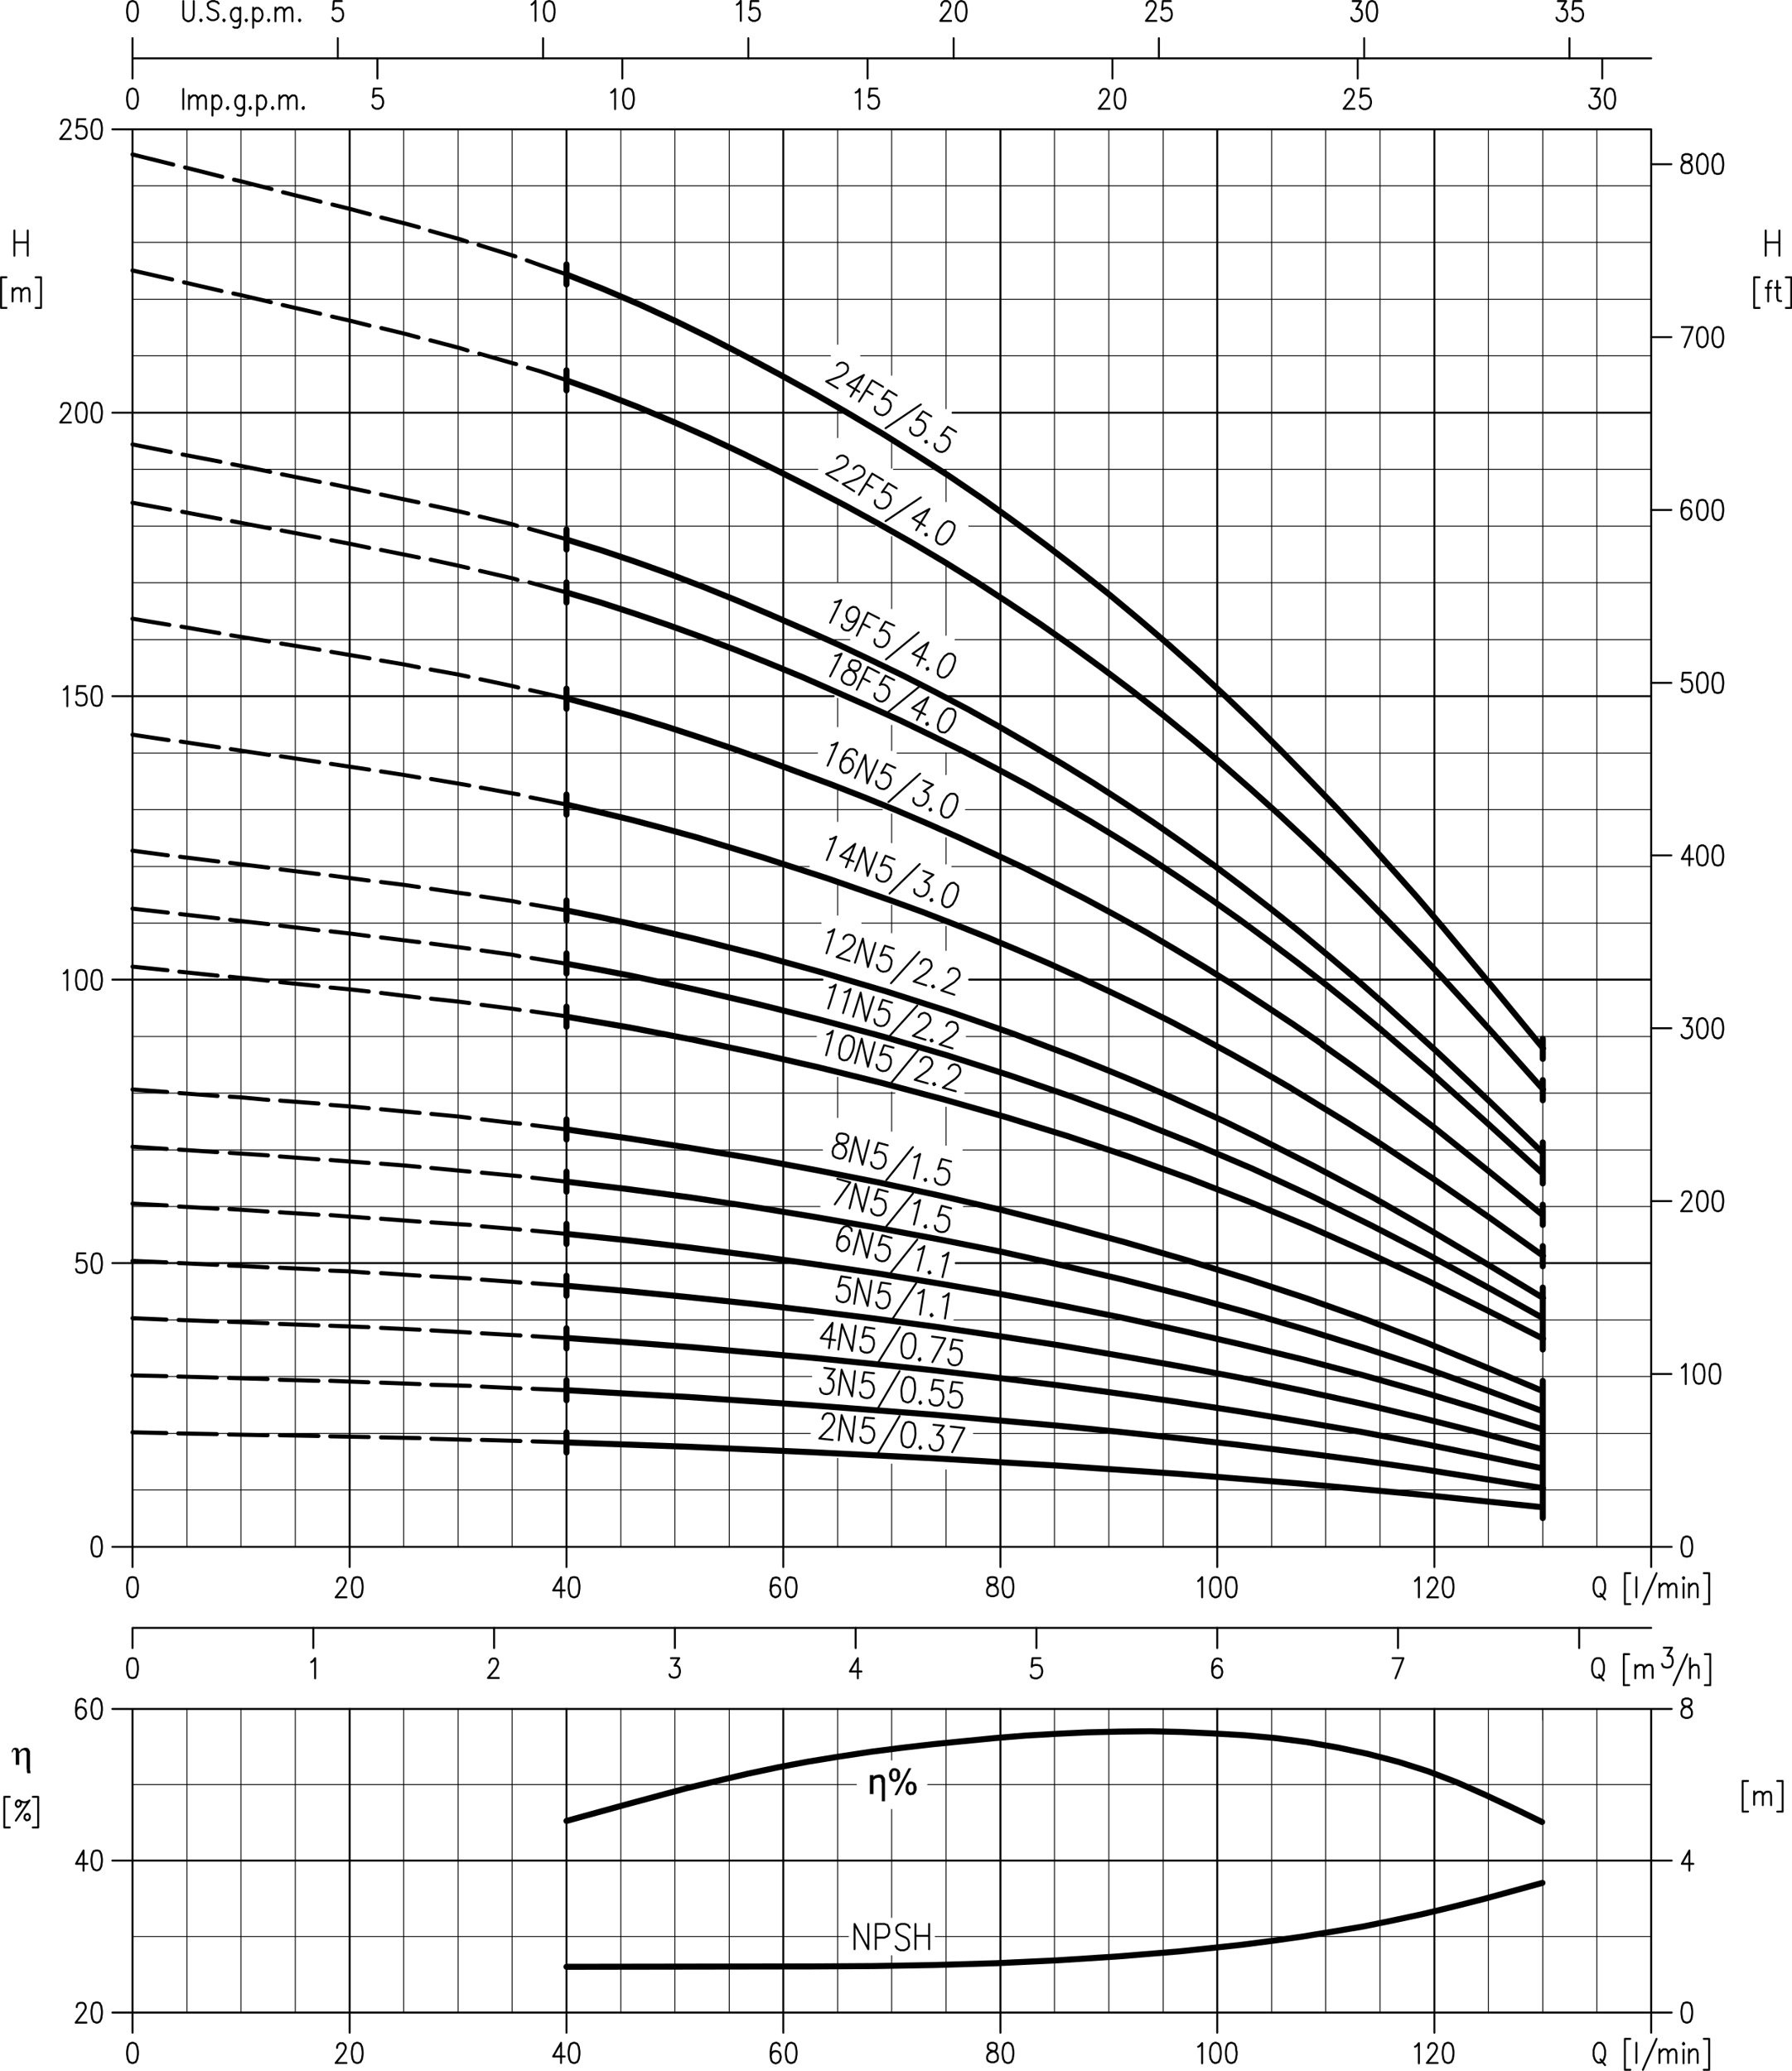 <svg xmlns="http://www.w3.org/2000/svg" viewBox="0 0 497.6 575" enable-background="new 0 0 497.6 575"><path stroke="#000" stroke-width=".54" stroke-linecap="round" stroke-linejoin="round" stroke-miterlimit="10" d="M31.2 35.9h427.3m-427.3 393.6h433m-433 45h433m-427.4-22.5h421.7m-421.7-435.8h421.7m-427.3 542.6h433M60.7 1l-.4-.5m-4.5 4.9l-.2.2.2.3.2-.3m-5.1-5.3v4l.1.8.5.5.6.3h.4l.7-.3.4-.5.2-.8v-4m-17 434.8v-399.2m0 416.1v5.6m-.2 2.8l-.7.2-.4.8-.2 1.3v.8l.2 1.4.4.8.7.2h.4l.7-.2.4-.8.2-1.4v-.8l-.2-1.3-.4-.8-.7-.2h-.4m-9.9 11.2l-.7.3-.4.8-.2 1.3v.8l.2 1.3.4.9.7.3h.4l.6-.3.4-.8.2-1.3v-.9l-.2-1.3-.4-.8-.6-.3h-.4m-3 .9l-.2-.5-.7-.3h-.4l-.7.3-.4.8-.2 1.3v1.4l.2 1 .4.5.7.3h.2l.6-.3.5-.5.2-.8v-.2l-.2-.8-.5-.5-.6-.2h-.2l-.7.2-.4.5-.2.8m5.6 80.5l-.7.2-.4.8-.2 1.3v.8l.2 1.4.4.8.7.3h.4l.6-.3.4-.8.2-1.4v-.8l-.2-1.3-.4-.8-.6-.2h-.4m-5.4 1.3v-.2l.2-.5.2-.3.5-.2h.8l.4.2.2.3.2.5v.5l-.2.5-.5.8-2.1 2.7h3m12.8 2.8v-89.9m-.2-36.6l-.7.2-.4.8-.2 1.3v.8l.2 1.4.4.8.7.3h.4l.7-.3.4-.8.2-1.4v-.8l-.2-1.3-.4-.8-.7-.2h-.4M52.5 30.3v-3.8m-1.6 3.8v-5.6m32.3-19.3l-.2.2.2.3.2-.3m-4.5-2.4l.6-.8.5-.3h.7l.3.3.2.8v2.7m-4.7-2.7l.7-.8.4-.3h.7l.4.3.2.8v2.7m-2.4 0v-3.8m-1.9 3.3l-.2.2.2.3.2-.3m-4.5-2.6l.4-.5.4-.3h.7l.4.3.5.5.2.8v.5l-.2.8-.4.5-.4.3h-.7l-.4-.3-.4-.5m-.1-3v5.6m-1.9-2.3l-.2.2.2.3.2-.3m-1.9-2.6l-.4-.5-.4-.3h-.7l-.4.3-.5.5-.2.8v.5l.2.8.4.5.4.3h.7l.4-.3.4-.5m.1-3v4.3l-.2.8-.2.3-.4.2h-.7l-.4-.2m-2.6-2.1l-.2.2.2.3.2-.3m-2.1-5l-.7-.3h-.8l-.7.3-.4.4v.5l.2.5.2.3.4.2 1.3.5.4.3.2.2.2.5v.8l-.4.5-.7.3h-.8l-.7-.3-.4-.5M36.6.3l-.7.3-.4.8-.2 1.3v.8l.2 1.3.4.8.7.3h.4l.7-.3m-.9 5v11.2m-.2 2.8l-.7.3-.4.8-.2 1.3v.8l.2 1.3.4.8.7.3h.4l.7-.3.4-.8.2-1.3v-.8l-.2-1.3-.4-.8-.7-.3h-.4m47.7 5.1l-.3.3.2.3.2-.3m-4.4-2.4l.7-.8.4-.3h.7l.4.3.2.8v2.7m-4.8-2.7l.7-.8.4-.3h.7l.4.3.2.8v2.7m-2.4 0v-3.8m-1.9 3.2l-.2.3.2.3.2-.3m-4.5-2.7l.4-.5.4-.3h.7l.4.3.4.5.2.8v.5l-.2.8-.4.6-.4.3h-.7l-.4-.3-.4-.5m0-3v5.6m-1.9-2.4l-.2.3.2.3.2-.3m-1.9-2.7l-.4-.5-.4-.3h-.7l-.4.3-.4.5-.2.8v.5l.2.8.4.5.4.3h.7l.4-.3.4-.5m0-2.9v4.3l-.2.8-.2.3-.4.2h-.7l-.4-.2m-2.6-2.2l-.3.3.2.3.2-.3m-4.4-2.7l.4-.5.4-.3h.7l.4.3.4.5.2.8v.5l-.2.8-.4.6-.4.3h-.7l-.4-.3-.4-.6m0-2.9v5.6m-4.1-4.5l.6-.8.5-.3h.6l.4.3.2.8v2.7m-4.7-2.7l.7-.8.4-.3h.7l.4.3.2.8v2.7M460.8 572.8v-3.8m-.8-2.9l-3.8 8.6m-1.8-1.9v-5.6m-1.7-1.1h-1.5v8.6h1.5m-8.3-2.9l1.3 1.6m-2-6.2l-.4.3-.4.5-.2.5-.2.8v1.3l.2.8.2.5.4.5.4.3h.8l.4-.3.4-.5.2-.5.2-.8v-1.3l-.2-.8-.2-.5-.4-.5-.4-.3h-.8m29.4-130.4h1.5v8.6h-1.5m-4.1-4.6l.7-.8.4-.3h.7l.4.3.2.8v2.7m-2.4 0v-3.8m-1.5.1v3.8m-.2-5.5l.2.3.2-.3-.2-.2-.2.2m-4.1 2.7l.6-.8.5-.3h.6l.4.3.2.8v2.7m-4.7-2.7l.7-.8.4-.3h.7l.4.3.2.8v2.7m-2.4 0v-3.8m-.8-2.9l-3.8 8.6m-1.8-1.9v-5.6m-1.7-1.1h-1.5v8.6h1.5m-8.3-2.9l1.3 1.6m-2-6.2l-.4.2-.4.5-.2.5-.2.8v1.3l.2.8.2.5.4.5.4.3h.8l.4-.3.4-.5.2-.5.2-.8v-1.3l-.2-.8-.2-.5-.4-.5-.4-.2h-.8m-406-432.3l.4-.8.2-1.3v-.8l-.2-1.3-.4-.8-.7-.3h-.4M26.7 426.6l-.7.3-.4.8-.2 1.4v.8l.2 1.3.4.8.7.2h.4l.6-.2.4-.8.2-1.3v-.8l-.2-1.4-.4-.8-.6-.3h-.4m431.8 8.5v-399.2m3.5 421.6h2.3l-1.3 2.2h.6l.5.2.2.3.2.8v.5l-.2.8-.4.5-.7.2h-.6l-.7-.2-.2-.3-.2-.5m11.9-2.7h1.5v8.6h-1.5m-4.1-4.6l.7-.8.4-.2h.7l.4.2.2.8v2.6m-2.4.1v-5.6m-.8-1.1l-3.8 8.6m-8.2-4.6l.7-.8.4-.2h.7l.4.2.2.8v2.6m-4.8-2.6l.7-.8.4-.2h.7l.4.2.2.8v2.6m-2.4.1v-3.7m-1.7-3h-1.5v8.6h1.5m-8.4-2.9l1.3 1.6m-1.9-6.2l-.5.2-.4.5-.2.5-.2.8v1.4l.2.8.2.5.4.5.5.2h.8l.4-.2.4-.5.2-.5.2-.8v-1.4l-.2-.8-.2-.5-.4-.5-.4-.2h-.8m29.7 105.7h1.5v8.6h-1.5m-4.1-4.6l.7-.8.4-.3h.7l.4.3.2.8v2.7m-2.4 0v-3.8m-1.5.1v3.8m-.2-5.4l.2.2.2-.2-.2-.3-.2.3m-4.1 2.6l.6-.8.5-.3h.6l.4.3.2.8v2.7m-4.7-2.7l.7-.8.4-.3h.7l.4.3.2.8v2.7M468.2 426.6l-.7.3-.4.8-.2 1.4v.8l.2 1.3.4.8.7.2h.4l.7-.2.4-.8.2-1.3v-.8l-.2-1.4-.4-.8m-215.1 110.6h3.8m0-3.3v7m-3.8 0v-7m-1.6 1l-.5-.7-.8-.3h-1.1l-.8.3-.5.7v.7l.2.7.3.3.5.4 1.6.7.5.4.2.3.2.7v1l-.5.7-.8.4h-1.1l-.8-.4-.5-.7m-5.5.8v-7h2.4l.8.3.2.4.3.7v1l-.3.7-.2.3-.8.4h-2.4m-5.9 3.2v-7l3.8 7v-7m217.4 30.2v-89.9M36.6 567.2l-.7.3-.4.8-.2 1.3v.8l.2 1.3.4.8.7.3h.4l.7-.3.4-.8.2-1.3v-.8l-.2-1.3-.4-.8-.7-.3h-.4m432.7-140.3l-.7-.3h-.4" fill="none"/><path fill-rule="evenodd" clip-rule="evenodd" d="M245.7 500.1h-.8v-5l-.1-.3v-.7l-.1-.1-.2-.3-.1-.1h-.8l-.3.1h-.1l-.3.2-.2.2-.2.1v3.9h-.9v-5.2h.9v.6l.2-.3.3-.2.2-.1h.1l.3-.1h.3l.2-.1.3.1h.3l.3.1.2.2.1.1.1.2.2.2.1.4v.3"/><path stroke="#000" stroke-width=".06" stroke-linecap="round" stroke-linejoin="round" stroke-miterlimit="10" fill="none" d="M245.7 500.1h-.8v-5l-.1-.3v-.7l-.1-.1-.2-.3-.1-.1h-.8l-.3.1h-.1l-.3.2-.2.2-.2.1v3.9h-.9v-5.2h.9v.6l.2-.3.3-.2.2-.1h.1l.3-.1h.3l.2-.1.3.1h.3l.3.1.2.2.1.1.1.2.2.2.1.4v.3z"/><path fill-rule="evenodd" clip-rule="evenodd" d="M251.8 495.2v.1l-.2.3-.1.6v.7l.1.6.1.2.4.4.3.2.2.1h.4l.3-.1h.3l.5-.4-1.1-.1h-.1l-.2-.1-.2-.2h-.1l-.1-.2v-.3l-.1-.4v-.3l.1-.3v-.2l.2-.2v-.1l.2-.2h.3"/><path stroke="#000" stroke-width=".06" stroke-linecap="round" stroke-linejoin="round" stroke-miterlimit="10" fill="none" d="M251.8 495.2v.1l-.2.3-.1.6v.7l.1.6.1.2.4.4.3.2.2.1h.4l.3-.1h.3l.5-.4-1.1-.1h-.1l-.2-.1-.2-.2h-.1l-.1-.2v-.3l-.1-.4v-.3l.1-.3v-.2l.2-.2v-.1l.2-.2h.3z"/><path fill-rule="evenodd" clip-rule="evenodd" d="M252.9 494.7h-.3l-.3.1-.3.2-.2.2 1.2.1h.3l.2.3.1.2.1.3v1l-.1.2-.1.2-.3.2-.2.1 1.1.1.1-.2.1-.2.1-.3.1-.3v-.7l-.1-.3-.1-.3-.1-.3-.1-.2h-.1l-.2-.2-.3-.1-.3-.1"/><path stroke="#000" stroke-width=".06" stroke-linecap="round" stroke-linejoin="round" stroke-miterlimit="10" fill="none" d="M252.9 494.7h-.3l-.3.1-.3.2-.2.2 1.2.1h.3l.2.3.1.2.1.3v1l-.1.2-.1.2-.3.2-.2.1 1.1.1.1-.2.1-.2.1-.3.1-.3v-.7l-.1-.3-.1-.3-.1-.3-.1-.2h-.1l-.2-.2-.3-.1-.3-.1z"/><path fill-rule="evenodd" clip-rule="evenodd" d="M247.3 491.5l-.1.1-.1.3-.1.2-.1.4v.7l.1.3.1.3.1.2.1.3.5.3.3.1h.6l.3-.2.3-.1.2-.2-1.1-.1-.3-.1-.2-.2h-.1v-.3l-.1-.3-.1-.3.1-.2v-.4l.1-.3.1-.2.2-.1.3-.1"/><path stroke="#000" stroke-width=".06" stroke-linecap="round" stroke-linejoin="round" stroke-miterlimit="10" fill="none" d="M247.3 491.5l-.1.1-.1.3-.1.2-.1.4v.7l.1.3.1.3.1.2.1.3.5.3.3.1h.6l.3-.2.3-.1.2-.2-1.1-.1-.3-.1-.2-.2h-.1v-.3l-.1-.3-.1-.3.1-.2v-.4l.1-.3.1-.2.2-.1.3-.1z"/><path fill-rule="evenodd" clip-rule="evenodd" d="M248.4 491h-.4l-.3.1-.2.2-.2.2 1.1.1.3.1.3.1v.1l.1.2v1.5l-.1.2-.3.3h-.3l1.1.1.1-.2.3-.5v-1.3l-.1-.3-.3-.5-.2-.1-.3-.2-.3-.1"/><path stroke="#000" stroke-width=".06" stroke-linecap="round" stroke-linejoin="round" stroke-miterlimit="10" fill="none" d="M248.4 491h-.4l-.3.1-.2.2-.2.2 1.1.1.3.1.3.1v.1l.1.2v1.5l-.1.2-.3.3h-.3l1.1.1.1-.2.3-.5v-1.3l-.1-.3-.3-.5-.2-.1-.3-.2-.3-.1z"/><path fill-rule="evenodd" clip-rule="evenodd" d="M253 491h-.7l-3.9 7.4h.7"/><path stroke="#000" stroke-width=".06" stroke-linecap="round" stroke-linejoin="round" stroke-miterlimit="10" fill="none" d="M253 491h-.7l-3.9 7.4h.7z"/><path stroke="#000" stroke-width=".54" stroke-linecap="round" stroke-linejoin="round" stroke-miterlimit="10" d="M9.1 498.9h1.5v8.5h-1.5m-1.7-3.7l-.4.2-.2.5v.5l.5.5h.4l.4-.2.2-.5v-.5l-.4-.5h-.5m-2-3.8l.4.5v.5l-.2.5-.5.3h-.3l-.4-.5v-.5l.2-.5.4-.3h.4l.4.3.7.2h.7l.6-.2.4-.3m-3.8 5.6l3.8-5.6m-5.5-1h-1.5v8.5h1.5" fill="none"/><path fill-rule="evenodd" clip-rule="evenodd" d="M4.4 490v-3.9l-.2-.3h-.2l-.3.1-.1.2-.1.4h-.2v-.4l.2-.3.1-.2v-.1l.3-.1.3-.1h.2l.3.1.3.1.1.2.1.3.1.5.3-.4.2-.3.2-.1.2-.2h.1l.3-.1.3-.1h.5l.2.1.2.1.2.2.1.3.1.1.1.2v5.2l.1.3v.4l.1.1h-.9l-.1-.4v-.5l-.1-.4v-4.5l-.1-.2-.2-.2-.2-.1-.3-.1-.3.1-.3.1-.2.2-.2.2-.3.3v3.2"/><path stroke="#000" stroke-width=".06" stroke-linecap="round" stroke-linejoin="round" stroke-miterlimit="10" fill="none" d="M4.4 490v-3.9l-.2-.3h-.2l-.3.1-.1.2-.1.4h-.2v-.4l.2-.3.1-.2v-.1l.3-.1.3-.1h.2l.3.1.3.1.1.2.1.3.1.5.3-.4.2-.3.2-.1.2-.2h.1l.3-.1.3-.1h.5l.2.1.2.1.2.2.1.3.1.1.1.2v5.2l.1.3v.4l.1.1h-.9l-.1-.4v-.5l-.1-.4v-4.5l-.1-.2-.2-.2-.2-.1-.3-.1-.3.1-.3.1-.2.2-.2.2-.3.3v3.2z"/><path stroke="#000" stroke-width=".54" stroke-linecap="round" stroke-linejoin="round" stroke-miterlimit="10" d="M26.7 33.1l-.7.2-.4.8-.2 1.3v.8l.2 1.4.4.8.7.2h.4l.6-.2.4-.8.2-1.4v-.8l-.2-1.3-.4-.8m-4-.2h-2.2l-.2 2.4.2-.3.7-.2h.6l.7.2.4.5.2.8v.5l-.2.8-.4.5-.7.2h-.6l-.7-.2-.2-.2-.2-.5m-4.1-3.2v-.2l.2-.5.2-.3.4-.2h.8l.5.2.2.3.2.5v.5l-.6 1.3-2.2 2.6h3m473.8 455.9h1.5v8.5h-1.5m-4-4.5l.6-.8.4-.2h.7l.4.2.2.8v2.7m-4.7-2.7l.7-.8.4-.2h.7l.4.2.2.8v2.7m-2.4-.1v-3.7m-1.7-2.9h-1.5v8.5h1.5m4.9-435.7h3.8m0-3.3v7m-3.8 0v-7m5.6 13h1.5v8.5h-1.5m-3-5.6h1.5m-.9-1.9v4.6l.2.8.5.2h.4m-4.3-3.7h1.5m.2-1.9h-.4l-.4.3-.2.8v4.6m-2.4-6.7h-1.5v8.5h1.5m-478.7-8.5h1.5v8.5h-1.5m-4-4.5l.7-.8.4-.2h.7l.3.2.2.8v2.7m-4.7-2.7l.7-.8.4-.2h.6l.5.2.2.8v2.7m-2.4 0v-3.7m-1.7-3h-1.5v8.5h1.5m2.2-18.2h3.7m0-3.3v7m-3.7 0v-7M22.4 269.3l-.7.2-.4.8m-3.6 0l.4-.2.6-.8v5.6m8-84.4l-.7.2-.4.8-.2 1.4v.8l.2 1.3.4.8.7.2h.4l.6-.2.4-.8.2-1.3v-.8l-.2-1.4-.4-.8-.6-.2h-.4m-3 0h-2.2l-.2 2.4.2-.3.7-.2h.6l.7.2.4.5.2.8v.5l-.2.8-.4.5-.7.2h-.6l-.7-.2-.2-.3-.2-.5m-3.4-3.4l.4-.2.6-.8v5.6m8-84.3l-.7.2-.4.8-.2 1.3v.8l.2 1.4.4.8.7.2h.4l.6-.2.4-.8.2-1.4v-.8l-.2-1.3-.4-.8-.6-.2h-.4m-4.3 0l-.7.2-.4.8-.2 1.3v.8l.2 1.4.4.8.7.2h.4l.7-.2.4-.8.2-1.4v-.8l-.2-1.3-.4-.8-.7-.2h-.4m-5.4 1.3v-.2l.2-.5.2-.3.4-.2h.8l.5.2.2.3.2.5v.5l-.2.5-.4.8-2.2 2.6h3m11.5 233.4h196.9m-196.9-78.7h197.2m-197.2-78.7h200.3m-200.3-78.7h202.7m-206.2-81.3l-.6-.2h-.4M26.7 348l-.7.2-.4.8-.2 1.4v.8l.2 1.3.4.8.7.2h.4l.6-.2.4-.8.2-1.3v-.8l-.2-1.4-.4-.8-.6-.2h-.4m-3 0h-2.2l-.2 2.4.2-.3.7-.2h.6l.7.2.4.5.2.8v.5l-.2.8-.4.5-.7.2h-.6l-.7-.2-.2-.3-.2-.5m5.6-83.1l-.7.2-.4.8-.2 1.4v.8l.2 1.3.4.8.7.2h.4l.6-.2.4-.8.2-1.3v-.8l-.2-1.4-.4-.8-.6-.2h-.4m-5.4 1l-.2 1.4v.8l.2 1.3.4.8.7.2h.4l.7-.2.4-.8.2-1.3v-.8l-.2-1.4-.4-.8-.7-.2h-.4" fill="none"/><path stroke="#000" stroke-width=".25" stroke-linecap="round" stroke-linejoin="round" stroke-miterlimit="10" d="M36.8 177.6h199.2m-199.2-15.8h421.7m-421.7-15.7h206.2m-206.2-15.8h190.3m-190.3 126h191.2m-191.2-15.7h187.9m-187.9-15.8h208.2m-208.2-15.7h190.2m-190.2 125.9h190.9m-190.9-15.7h191.6m-191.6-15.8h211.7m-211.7-15.7h189.9m-189.9 125.9h421.7m-421.7-15.7h188.2m-188.2-15.8h188.6m-188.6-15.7h189.1m-189.1-314.9h421.7m-421.7 15.7h421.7m-421.7 15.8h421.7m-421.7 15.7h193.8" fill="none"/><path stroke="#000" stroke-width=".54" stroke-linecap="round" stroke-linejoin="round" stroke-miterlimit="10" d="M468 471.6l-.7.3-.2.5v.5l.2.5.4.3.8.2.7.3.4.5.2.5v.8l-.2.5-.2.2-.7.3h-.7l-.7-.3-.2-.2-.2-.5v-.8l.2-.5.4-.5.7-.3.8-.2.5-.3.2-.5v-.5l-.2-.5-.7-.3h-.8m.2 84.4l-.7.2-.4.8-.2 1.3v.8l.2 1.4.4.8.7.3h.4l.7-.3.4-.8.2-1.4v-.8l-.2-1.3-.4-.8-.7-.2h-.4m-437-39.4h433m-437.5-2.8l-.7.2-.4.8-.2 1.3v.8l.2 1.3.4.8.7.3h.4l.6-.3.4-.8.2-1.3v-.8l-.2-1.3-.4-.8-.6-.2h-.4m-3.5 0v5.6m0-5.6l-2.1 3.7h3.2" fill="none"/><path stroke="#000" stroke-width=".25" stroke-linecap="round" stroke-linejoin="round" stroke-miterlimit="10" fill="none" d="M36.8 495.5h201"/><path stroke="#000" stroke-width=".54" stroke-linecap="round" stroke-linejoin="round" stroke-miterlimit="10" d="M476.8 282.7l-.7.3m-3.6-.3l-.7.3-.4.8-.2 1.3v.8l.2 1.3.4.8.7.3h.4l.6-.3.5-.8.2-1.3v-.8l-.2-1.3-.5-.8-.6-.3h-.4m-5.1 0h2.3l-1.3 2.2h.6l.5.2.2.3.2.8v.5l-.2.8-.4.5-.7.3h-.6l-.7-.3-.2-.2-.2-.5m-8.4 46.2h5.6m12.7-2.8l-.7.2-.4.8-.2 1.3v.8l.2 1.4.4.8.7.3h.4l.7-.3.4-.8.2-1.4v-.8l-.2-1.3-.4-.8-.7-.2h-.4m-4.3 0l-.7.2-.4.8-.2 1.3v.8l.2 1.4.4.8.7.3h.4l.6-.3.5-.8.2-1.4v-.8l-.2-1.3-.5-.8-.6-.2h-.4m-5.4 1.3v-.2l.2-.5.2-.3.5-.2h.8l.4.2.2.3.2.5v.5l-.2.5-.5.8-2.1 2.7h3m6.2 42.4l-.7.2-.4.8-.2 1.3v.8l.2 1.4.4.8.7.2h.4l.7-.2.4-.8.2-1.4v-.8l-.2-1.3-.4-.8-.7-.2h-.4m-4.4 0l-.6.2-.5.8-.2 1.3v.8l.2 1.4.5.8.6.2h.4l.7-.2.4-.8.2-1.4v-.8l-.2-1.3-.4-.8-.7-.2h-.4m-4.6 1.1l.4-.3.7-.8v5.6m-9.6-2.8h5.6m5 132.3v5.6m0-5.6l-2.1 3.7h3.2M472.5 186.8l-.7.2-.4.8-.2 1.4v.8l.2 1.4.4.8.7.2m-3-5.6h-2.2l-.2 2.4.2-.3.7-.2h.6l.7.2.4.5.2.8v.5l-.2.8-.4.5-.7.2h-.6l-.7-.2-.2-.3-.2-.5m-8.4 46.3h5.6m12.7-2.8l-.7.3-.4.8-.2 1.4v.8l.2 1.3.4.8.7.2h.4l.7-.2.4-.8.2-1.3v-.8l-.2-1.4-.4-.8-.7-.3h-.4m-4.3 0l-.7.3-.4.8-.2 1.4v.8l.2 1.3.4.8.7.2h.4l.6-.2.5-.8.2-1.3v-.8l-.2-1.4-.5-.8-.6-.3h-.4m-3.4 0v5.6m0-5.6l-2.1 3.8h3.2m-11.7 47h5.6m12-2.5l-.4.8-.2 1.3v.8l.2 1.3.4.8.7.3h.4l.7-.3.4-.8.2-1.3v-.8l-.2-1.3-.4-.8-.7-.3h-.4M458.5 93.6h5.6m12.7-2.8l-.7.3-.4.8-.2 1.3v.8l.2 1.3.4.8.7.3h.4l.7-.3.4-.8.2-1.3v-.8l-.2-1.3-.4-.8-.7-.3h-.4m-4.3 0l-.7.3-.4.8-.2 1.3v.8l.2 1.3.4.8.7.3h.4l.6-.3.5-.8.2-1.3v-.8l-.2-1.3-.5-.8-.6-.3h-.4m-5.5 0h3l-2.2 5.6m-9.3 45.2h5.6m12.7-2.8l-.7.2-.4.8-.2 1.3v.8l.2 1.4.4.8.7.3h.4l.7-.3.4-.8.2-1.4v-.8l-.2-1.3-.4-.8-.7-.2h-.4m-4.3 0l-.7.2-.4.8-.2 1.3v.8l.2 1.4.4.8.7.3h.4l.6-.3.5-.8.2-1.4v-.8l-.2-1.3-.5-.8-.6-.2h-.4m-3 .7l-.2-.5-.7-.2h-.4l-.7.2-.4.8-.2 1.3v1.3l.2 1.1.4.5.7.3h.2l.6-.3.5-.5.2-.8v-.3l-.2-.8-.5-.5-.6-.2h-.2l-.7.2-.4.5-.2.8m-8.4 47.2h5.6m12.7-2.8l-.7.2-.4.8-.2 1.4v.8l.2 1.4.4.8.7.2h.4l.7-.2.4-.8.2-1.4v-.8l-.2-1.4-.4-.8-.7-.2h-.4m-4.3 5.5h.4l.6-.2.5-.8.2-1.4v-.8l-.2-1.4-.5-.8-.6-.2h-.4M232.4 101.5l.2-.3.6-.4.4-.1h.6l.9.5.3.5.1.5-.1.7-.4.6-.6.4-1 .6-4 1.4 3.2 1.9m225.9-62.2h5.6m12.7-2.8l-.7.3-.4.8-.2 1.4v.7l.2 1.3.4.8.7.2h.4l.7-.2.4-.8.2-1.3v-.8l-.2-1.4-.4-.8-.7-.3h-.4m-4.3.1l-.7.3-.4.8-.2 1.4v.7l.2 1.3.4.8.7.2h.4l.6-.2.5-.8.2-1.3v-.8l-.2-1.4-.5-.8-.6-.3h-.4m-4.5.1l-.7.3-.2.5v.5l.2.5.4.2.8.3.7.2.4.5.2.5v.8l-.2.5-.2.3-.7.2h-.7l-.7-.2-.2-.3-.2-.5v-.8l.2-.5.4-.5.7-.2.8-.3.5-.2.2-.5v-.5l-.2-.5-.7-.3h-.8M265.5 119.9l-2.3-1.4-1.9 2.5.4-.2.8.1.7.5.5.7.1.8-.3 1-.4.6-.7.7-.8.3-.8-.1-.7-.4-.5-.7-.1-.4.1-.7m-2.3-.8l-.4.1.1.4.4-.1m1.2-7.2l-2.3-1.4-1.9 2.4.4-.1.9.1.7.4.5.7.1.8-.3 1-.4.5-.7.7-.8.3-.8-.1-.7-.4-.5-.7-.1-.4.1-.7m2.9-6.4l-9.8 6.6m3.1-9.1l-2.3-1.4-1.8 2.4.4-.1.8.1.7.4.5.7.1.8-.3 1-.4.6-.8.7-.8.3-.9-.2-.7-.4-.5-.7-.1-.4.1-.7m-2.5-4.5l1.8 1.1m-3.8 2l3.7-5.9 3 1.8m-5.3-3.3l-3.7 6m3.7-6l-4.7 2.6 3.4 2.1" fill="none"/><path stroke="#000" stroke-width=".25" stroke-linecap="round" stroke-linejoin="round" stroke-miterlimit="10" d="M66.9 429.5v-393.6m241 393.6v-393.6m-60.3 393.6v-23m-210.8 131.2h198.8" fill="none"/><path stroke="#000" stroke-width=".54" stroke-linecap="round" stroke-linejoin="round" stroke-miterlimit="10" d="M277.8 435.1v-399.2m-120.5 399.2v-399.2m60.2 399.2v-399.2m-120.4 399.2v-399.2" fill="none"/><path stroke="#000" stroke-width=".25" stroke-linecap="round" stroke-linejoin="round" stroke-miterlimit="10" d="M428.4 429.5v-393.6m15 393.6v-393.6m-150.6 393.6v-393.6m-60.2 393.6v-24.6m30.1 24.6v-21.4m-90.3 21.4v-393.6m30.1 393.6v-393.6m-60.3 393.6v-393.6m-30.1 393.6v-393.6m-60.2 393.6v-393.6m30.1 393.6v-393.6m105.4 393.6v-393.6m-60.2 393.6v-393.6" fill="none"/><path stroke="#000" stroke-width=".54" stroke-linecap="round" stroke-linejoin="round" stroke-miterlimit="10" d="M338 435.1v-399.2m60.3 399.2v-399.2" fill="none"/><path stroke="#000" stroke-width=".25" stroke-linecap="round" stroke-linejoin="round" stroke-miterlimit="10" d="M413.3 429.5v-393.6m-60.2 393.6v-393.6m30.1 393.6v-393.6m-60.2 393.6v-393.6m45.1 393.6v-393.6" fill="none"/><path stroke="#000" stroke-width=".54" stroke-linecap="round" stroke-linejoin="round" stroke-miterlimit="10" d="M210.6.3h-2.1l-.2 2.4.2-.2.6-.3h.7l.7.3m-5.9-1.2l.5-.3.6-.8v5.6m-31.4 18.8l-.7.3-.4.8-.2 1.3v.8l.2 1.3.4.8.7.3h.4l.7-.3.4-.8.2-1.3v-.8l-.2-1.3-.4-.8-.7-.3h-.4m-4.6 1.1l.4-.2.7-.8v5.6m2-14.1v5.6m-22-11.2v5.6m1.5-15.9l-.7.3-.4.8-.2 1.3v.8l.2 1.3.4.8.7.3h.4l.7-.3.4-.8.2-1.3v-.8l-.2-1.3-.4-.8-.7-.3h-.4m-4.7 1l.4-.3.7-.8v5.6m-53.8-5.5h-2.2l-.2 2.4.2-.2.7-.3h.6l.7.3.4.5.2.8v.5l-.2.8-.4.5-.7.3h-.6l-.7-.3-.2-.2-.2-.5m1.5 5.7v5.6m12.1 8.4h-2.1l-.2 2.4.2-.2.6-.3h.7l.7.3.4.5.2.8v.5l-.2.8-.4.5-.7.3h-.7l-.6-.3-.2-.2-.2-.5m1.4-13v5.6m206 2.8l-.7.3-.4.8-.2 1.3v.8l.2 1.3.4.8.7.3h.4l.7-.3.4-.8.2-1.3v-.8l-.2-1.3-.4-.8-.7-.3h-.4m-5.3 1.3v-.2l.2-.5.2-.2.4-.3h.8l.4.3.2.2.2.5v.5l-.2.5-.4.8-2.2 2.7h3M325.1.3h-2.2l-.2 2.4.2-.2.7-.3h.6m-5.8-.6v-.3l.2-.5.2-.2.4-.3h.9l.4.3.2.2.2.5v.5l-.2.5-.4.8-2.1 2.7h2.9m-12.2 10.4v5.6m-44.1-11.2v5.6m-21.2 8.4h-2.1l-.2 2.4.2-.2.6-.3h.7l.7.3.4.5.2.8v.5l-.2.8-.4.5-.7.3h-.7l-.6-.3-.2-.2-.2-.5m-3.5-3.5l.5-.2.6-.8v5.6m2.2-14.1v5.6m25.8-21.5l-.6.3-.5.8-.2 1.3v.8l.2 1.3.5.8.6.3h.4l.7-.3.4-.8.2-1.3v-.8l-.2-1.3-.4-.8-.7-.3h-.4m-5.3 1.3v-.3l.2-.5.2-.2.4-.3h.9l.4.3.2.2.2.5v.5l-.2.5-.4.8-2.2 2.7h3m-56.3 4.8v5.6m2.6-13.8l.4.5.2.8v.5l-.2.8-.4.5-.7.3h-.7l-.6-.3-.2-.2-.2-.5M441.8 24.6h2.3l-1.3 2.2h.6l.5.2.2.3.2.8v.5m.6-12.4v5.6m-9.1-11.2v5.6m3.3-15.9h-2.2l-.2 2.4.2-.2.7-.3h.7l.6.3.5.5.2.8v.5l-.2.8-.5.5-.6.3h-.7l-.7-.3-.2-.2-.2-.5m-3.9-4.6h2.3l-1.3 2.2h.6l.5.2.3.3.2.8v.5l-.2.8-.4.5-.7.3h-.6l-.7-.3-.2-.2-.2-.5m-53.4 5.7v5.6m1.9-15.9l-.6.3-.4.8-.2 1.3v.8l.2 1.3.4.8.6.3h.5l.6-.3.4-.8.2-1.3v-.8l-.2-1.3-.4-.8-.6-.3h-.5m-5.1 0h2.3l-1.3 2.2h.6l.4.2.4.3.2.8v.5l-.2.8-.4.5-.7.3h-.7l-.6-.3-.2-.2-.2-.5m4.9 19.7h-2.1l-.2 2.4.2-.2.7-.3h.7l.7.3.4.5.2.8v.5l-.2.8-.5.6-.7.3h-.7l-.6-.3-.2-.2-.2-.5m-4.1-3.4v-.2l.2-.5.2-.2.4-.3h.8l.4.3.2.2.2.5v.5l-.2.5-.4.8-2.2 2.7h3m.9-14v5.6m-55.2-11.2v5.6m2.3-14.1l.7.3.4.5.2.8v.5l-.2.8-.4.5-.7.3h-.6l-.7-.3-.2-.2-.2-.5M216.5 438.7l-.2-.5-.6-.2h-.4l-.7.2-.4.8-.2 1.3v1.3l.2 1.1.4.5.7.3m-56.1-5.6l-.7.2-.4.8-.2 1.3v.8l.2 1.4.4.8.7.3h.4l.7-.3.4-.8.2-1.4v-.8l-.2-1.3-.4-.8-.7-.2h-.4m-3.4 0v5.6m0-5.6l-2.2 3.7h3.2m-57.8-3.7l-.7.2-.4.8-.2 1.3v.8l.2 1.4.4.8.7.3h.4l.7-.3.4-.8.2-1.4v-.8l-.2-1.3-.4-.8-.7-.2h-.4m-5.4 1.3v-.2l.2-.5.2-.3.4-.2h.8l.4.2.2.3.2.5v.5l-.2.5-.4.8-2.2 2.7h3m350.7-418.9l-.7.3-.4.8-.2 1.3v.8l.2 1.3.4.8.7.3h.4l.6-.3.4-.8.2-1.3v-.8l-.2-1.3-.4-.8-.6-.3h-.4m-2.6 4l-.2.8-.4.5-.7.3h-.6l-.7-.3-.2-.2-.2-.5M396.6 439.2v-.2l.2-.5.2-.3.4-.2h.8l.4.2.2.3.2.5m-6.1 0l.4-.3.7-.8v5.6m-52.3-5.6l-.7.2-.4.8-.2 1.3v.8l.2 1.4.4.8.7.3h.4l.7-.3.4-.8.2-1.4v-.8l-.2-1.3-.4-.8-.7-.2h-.4m-4.4 0l-.6.2-.5.8-.2 1.3v.8l.2 1.4.5.8.6.3h.4l.7-.3.4-.8.2-1.4v-.8l-.2-1.3-.4-.8-.7-.2h-.4m-4.6 1.1l.4-.3.7-.8v5.6m-54.1-5.6l-.7.2-.4.8-.2 1.3v.8l.2 1.4.4.8.7.3h.4l.7-.3.4-.8.2-1.4v-.8l-.2-1.3-.4-.8-.7-.2h-.4m-4.5 0l-.7.2-.2.5v.5l.2.5.5.3.8.2.7.3.4.5.2.5v.8l-.2.5-.2.2-.7.3h-.8l-.7-.3-.2-.2-.2-.5v-.8l.2-.5.4-.5.7-.3.8-.2.4-.3.2-.5v-.5l-.2-.5-.7-.2h-.7m-55.7 0l-.7.2-.4.8-.2 1.3v.8l.2 1.4.4.8.7.3h.4l.7-.3.4-.8.2-1.4v-.8l-.2-1.2-.4-.8-.7-.2h-.4m-4.3 5.5h.2l.7-.3.4-.5.2-.8v-.3l-.2-.8-.4-.5-.7-.2h-.2l-.7.2-.4.5-.2.8M401.9 437.9l-.7.2-.4.8-.2 1.3v.8l.2 1.4.4.8.7.3h.4l.7-.3.4-.8.2-1.4v-.8l-.2-1.3-.4-.8-.7-.2h-.4m-2.8 1.1v.5l-.2.5-.4.8-2.2 2.7h3" fill="none"/><path stroke="#000" stroke-width=".25" stroke-linecap="round" stroke-linejoin="round" stroke-miterlimit="10" fill="none" d="M428.4 477.6v-3.1"/><path stroke="#000" stroke-width=".54" stroke-linecap="round" stroke-linejoin="round" stroke-miterlimit="10" d="M438.5 452v5.6m-50.3-5.6v5.6m-1.5 2.8h3l-2.2 5.6m-49.5-14v5.6m1.2 3.6l-.2-.5-.7-.2h-.4l-.6.2-.5.8-.2 1.3v1.3l.2 1.1.5.5.6.2h.2l.7-.2.4-.5.2-.8v-.3l-.2-.8-.4-.5-.7-.3h-.2l-.6.3-.5.5-.2.8m-48.8-12.1v5.6m1.1 2.8h-2.2l-.2 2.4.2-.3.7-.2h.7l.7.2.4.5.2.8v.5l-.2.8-.4.5-.8.4h-.7l-.7-.2-.2-.2-.2-.5m-48.6-13.1v5.6m.6 2.8v5.6m0-5.6l-2.2 3.7h3.2m-51.8-12.1v5.6m-1.1 2.8h2.3l-1.3 2.1h.7l.4.3.2.2.2.8v.5l-.2.8-.4.5-.7.2h-.5l-.7-.2-.2-.2-.2-.5m-48.7-12.9v5.6m-1.3 4.1v-.2l.2-.5.2-.3.4-.2h.8l.4.2.2.3.2.5v.5l-.2.5-.4.8-2.2 2.6h3m-51.5-13.9v5.6m-.6 3.9l.5-.3.6-.8v5.6" fill="none"/><path stroke="#000" stroke-width=".25" stroke-linecap="round" stroke-linejoin="round" stroke-miterlimit="10" d="M82 558.8v-84.4m-15.1 84.4v-84.4m-15 84.4v-84.4" fill="none"/><path stroke="#000" stroke-width=".54" stroke-linecap="round" stroke-linejoin="round" stroke-miterlimit="10" fill="none" d="M97.1 564.4v-89.9"/><path stroke="#000" stroke-width=".25" stroke-linecap="round" stroke-linejoin="round" stroke-miterlimit="10" d="M142.2 558.8v-84.4m-15 84.4v-84.4m-15.1 84.4v-84.4" fill="none"/><path stroke="#000" stroke-width=".54" stroke-linecap="round" stroke-linejoin="round" stroke-miterlimit="10" fill="none" d="M157.3 564.4v-89.9"/><path stroke="#000" stroke-width=".25" stroke-linecap="round" stroke-linejoin="round" stroke-miterlimit="10" d="M202.5 558.8v-84.4m-15.1 84.4v-84.4m-15 84.4v-84.4" fill="none"/><path stroke="#000" stroke-width=".54" stroke-linecap="round" stroke-linejoin="round" stroke-miterlimit="10" fill="none" d="M217.5 564.4v-89.9"/><path stroke="#000" stroke-width=".25" stroke-linecap="round" stroke-linejoin="round" stroke-miterlimit="10" d="M262.7 558.8v-84.4m-15.1 84.4v-15.8m-15 15.8v-84.4" fill="none"/><path stroke="#000" stroke-width=".54" stroke-linecap="round" stroke-linejoin="round" stroke-miterlimit="10" fill="none" d="M277.8 564.4v-89.9"/><path stroke="#000" stroke-width=".25" stroke-linecap="round" stroke-linejoin="round" stroke-miterlimit="10" d="M323 558.8v-84.4m-15.1 84.4v-84.4m-15.1 84.4v-84.4" fill="none"/><path stroke="#000" stroke-width=".54" stroke-linecap="round" stroke-linejoin="round" stroke-miterlimit="10" fill="none" d="M338 564.4v-89.9"/><path stroke="#000" stroke-width=".25" stroke-linecap="round" stroke-linejoin="round" stroke-miterlimit="10" d="M383.2 558.8v-84.4m-15.1 84.4v-84.4m-15 84.4v-84.4" fill="none"/><path stroke="#000" stroke-width=".54" stroke-linecap="round" stroke-linejoin="round" stroke-miterlimit="10" fill="none" d="M398.3 564.4v-89.9"/><path stroke="#000" stroke-width=".25" stroke-linecap="round" stroke-linejoin="round" stroke-miterlimit="10" d="M443.4 558.8v-84.4m-15 84.4v-84.4m-15.1 84.4v-84.4" fill="none"/><path stroke="#000" stroke-width=".54" stroke-linecap="round" stroke-linejoin="round" stroke-miterlimit="10" d="M219.5 567.2l-.7.3-.4.8-.2 1.3v.8l.2 1.3.4.8.7.3h.4l.7-.3.4-.8.2-1.3v-.8l-.2-1.3-.4-.8-.7-.3m-3.4.8l-.2-.5-.6-.3h-.4l-.7.3-.4.8-.2 1.3v1.4l.2 1.1.4.5.7.3h.2l.7-.3.4-.5.2-.8v-.3l-.2-.8-.4-.5-.7-.2h-.2l-.7.2-.4.5-.2.8m187.9-3.8l-.7.3-.4.8-.2 1.3v.8l.2 1.3.4.8.7.3h.4l.7-.3.4-.8.2-1.3v-.8l-.2-1.3-.4-.8-.7-.3h-.4m-5.3 1.4v-.3l.2-.5.2-.2.4-.3h.8l.4.3.2.2.2.5v.5l-.2.5-.4.8-2.2 2.7h3m-6.3-4.5l.4-.2.7-.8v5.6m-234.8-5.7l-.7.3-.4.8-.2 1.3v.8l.2 1.3.4.8.7.3h.4l.7-.3.4-.8.2-1.3v-.8l-.2-1.3-.4-.8-.7-.3h-.4m-3.4 0v5.6m0-5.6l-2.2 3.8h3.2m-57.8-3.8l-.7.3-.4.8-.2 1.3v.8l.2 1.3.4.8.7.3h.4l.7-.3.4-.8.2-1.3v-.8l-.2-1.3-.4-.8-.7-.3h-.4m-5.4 1.4v-.3l.2-.5.2-.2.4-.3h.8l.4.3.2.2.2.5v.5l-.2.5-.4.8-2.2 2.7h3M341.7 567.2l-.7.3-.4.8-.2 1.3v.8l.2 1.3.4.8.7.3h.4l.7-.3.4-.8.2-1.3v-.8m-6.1-2.4l-.6.3-.5.8-.2 1.3v.8l.2 1.3.5.8.6.3h.4l.7-.3.4-.8.2-1.3v-.8l-.2-1.3-.4-.8-.7-.3h-.4m-4.6 1.1l.4-.2.7-.8v5.6m-54.1-5.7l-.7.3-.4.8-.2 1.3v.8l.2 1.3.4.8.7.3h.4l.7-.3.4-.8.2-1.3v-.8l-.2-1.3-.4-.8-.7-.3h-.4m-4.5 0l-.7.3-.2.5v.5l.2.5.5.3.8.2.7.3.4.5.2.5v.8l-.2.5-.2.2-.7.3h-.8l-.7-.3-.2-.2-.2-.5v-.6l.2-.5.4-.5.7-.3.8-.2.4-.3.2-.5v-.7l-.2-.5-.7-.3h-.7m-55.3 0h-.4M343.3 569.6l-.1-1.3-.4-.8-.7-.3h-.4" fill="none"/><path stroke="#000" stroke-width="1.68" stroke-linecap="round" stroke-linejoin="round" stroke-miterlimit="10" d="M157.3 267.6l8.9 1.6 8.9 1.7 17.7 3.8 17.6 4.1 17.6 4.4m-70.7-.9l17.6 3 17.6 3.4 17.5 3.7 17.5 4 17.4 4.3 17.3 4.6 17.2 4.9 17.2 5.3 17 5.7 16.9 6.1 16.7 6.5 16.6 6.9 16.4 7.3 16.2 7.6 16.1 8 16 8.1m-271.2-58.1l17.4 2.5 17.4 2.7 17.3 2.9 17.3 3.2 17.2 3.4 17.2 3.7 17.2 4 17 4.3 17 4.6 16.9 4.9 16.9 5.2 16.7 5.5 16.6 5.9 16.4 6.3 16.3 6.7 16.2 6.8m-271-58.1l17.3 2.1 17.3 2.3 17.2 2.6 17.2 2.8 17.2 3 17.2 3.2 17.1 3.4 17 3.8 17 4 16.9 4.3 16.9 4.6 16.7 4.9 16.7 5.2 16.6 5.5 16.4 5.9 16.3 6.1m-271-49.2l17.2 1.8 17.2 2 17.2 2.2 17.2 2.4 17.1 2.5 17.1 2.8 17 2.9 17 3.2 17 3.4 16.9 3.7 16.9 3.9 16.9 4.1 16.7 4.4 16.6 4.7 16.6 5 16.5 5.3m-271.1-39.9l17.1 1.5 17.2 1.7 17.1 1.8 17.1 2 17 2.1 17.1 2.3 17 2.5 17 2.6 16.9 2.9 17 3 16.9 3.2 16.9 3.5 16.8 3.7 16.7 4 16.7 4.2 16.6 4.4m-271.1-30.9l17 1.2 17.1 1.3 34.1 3 17 1.7 17 1.8 17 2 17 2.1 17 2.3 16.9 2.4 16.9 2.6 16.9 2.8 16.9 2.9 16.8 3.2 16.7 3.4 16.7 3.5m-271-21.7l34 1.9 34 2.3 34 2.6 33.9 3 17 1.7 16.9 1.8 17 1.9 16.9 2.1 16.9 2.2 16.9 2.4 33.7 5.3m-271.2-12.7l34 1.2 33.9 1.5 34 1.7 33.9 2 33.9 2.3 33.8 2.7 33.8 3.1 33.8 3.5M157.3 193.9l9.4 2.5 9.3 2.6 9.2 2.8 9.2 3 9.2 3.1 9.1 3.2 18.1 6.7 9 3.5 8.9 3.6 8.9 3.8 8.8 3.9 8.8 4.1 8.8 4.1 8.6 4.3 8.6 4.4 8.5 4.6 8.5 4.7 8.3 4.9 8.3 5 8.2 5.1 8.1 5.3 8 5.3 8 5.5m-209.8-66.5l9.2 2.1 9.1 2.2 9.1 2.4 9.1 2.5 18.1 5.5 17.9 5.8 17.8 6.2 8.8 3.2 8.8 3.4 8.8 3.5 8.6 3.6 8.6 3.7 8.6 3.9 8.5 4 8.5 4.1 8.4 4.2 8.3 4.4 8.3 4.5 8.2 4.6 8.1 4.7 8 4.9 8 4.9 7.9 5 15.7 10.4 15.5 10.7 15.3 10.9m-271.2-95.9l9 1.8 8.9 1.9 17.9 4.2 17.8 4.5 17.7 4.9 17.6 5.2 17.5 5.6 17.3 6 17.2 6.5 8.5 3.4 8.5 3.5 8.4 3.6 8.4 3.8 8.3 3.8 8.2 4 16.4 8.3 16.2 8.6 15.9 9.1 15.8 9.4 15.7 9.5m-200.5-77.2l17.5 4.7 17.4 5.1 17.2 5.5 17.2 5.9 17 6.3 16.8 6.7 16.7 7.1 16.4 7.6 16.3 8 16.1 8.3 15.9 8.7 15.8 8.8M157.3 76.2l10.1 4 10.1 4.3 10 4.6 9.8 4.8 9.7 5 9.7 5.2 9.6 5.3 9.5 5.5 9.4 5.6 9.2 5.8 9.2 5.9 9.1 6.2 8.9 6.4 8.8 6.5 8.7 6.7 8.6 6.8 8.4 7 8.3 7.1 8.2 7.3 8 7.4 7.9 7.6 7.7 7.7 7.7 7.9 7.6 7.9 7.4 8 7.3 8.2 7.3 8.2 7.1 8.3 14 16.8 13.9 16.9m-271.2-185.5l10 3.6 9.8 3.8 9.8 4.1 9.7 4.3 9.6 4.5 9.5 4.7 9.5 4.8 9.4 4.9 9.3 5.1 9.2 5.2 9.1 5.4 9 5.6 8.9 5.8 8.8 5.9 8.7 6.1 8.5 6.2 8.5 6.4 8.3 6.5 8.2 6.7 8.1 6.8 8 7 7.9 7.1 7.7 7.2 7.7 7.4 7.5 7.4 7.4 7.6 7.4 7.6 7.3 7.7 14.3 15.7 14.1 15.8m-271.2-152.7l9.7 3 9.5 3.2 9.5 3.4 9.4 3.6 9.4 3.8 9.4 4 9.2 4 9.2 4.1 9.1 4.3 9.1 4.4 9 4.6 8.9 4.7 8.8 4.9 8.8 5.1 8.7 5.2 8.6 5.3 8.5 5.5 8.4 5.6 8.3 5.8 8.2 5.9 8.1 6.1 8 6.2 7.9 6.3 7.8 6.5 7.7 6.5 7.6 6.7 15 13.6 14.7 13.9 14.5 14m-271-155.5l9.5 2.8 9.5 3.1 9.4 3.2 9.4 3.4 9.3 3.5 9.2 3.7 9.2 3.8 9.1 4 9.1 4 9.1 4.1 8.9 4.3 8.9 4.4 8.8 4.6 8.8 4.7 8.6 4.9 8.6 5 8.5 5.2 8.4 5.3 8.3 5.5 8.2 5.6 8.2 5.8 8 5.9 8 6 7.9 6.1 7.7 6.2 7.7 6.4 15.1 13 14.8 13.3 14.7 13.4m-61-35.6l7.9 5.6 7.8 5.7 15.4 11.7 15.1 12.1 15 12.2M428.4 421.5v-5.6m0 .1v-5.6m0 .2v-5.6m0 .2v-5.6m0 .2v-5.6m0 .1v-5.6m0 .3v-5.6m0-8.7v-5.7m0-.1v-5.6m0-.2v-5.6m0-5.9v-5.6m0-5.9v-5.6m0-5.9v-5.6m0-.2v-5.6m0-11.7v-5.6m0-5.9v-5.6m-271.1 257.7l68.3-.1 17-.1 17.1-.3 17-.5 17-.8 17-1.1 17-1.4 17-1.8 8.5-1.1 8.5-1.2 8.5-1.4 8.4-1.4 8.3-1.7 8.4-1.8 8.3-2 8.3-2.1 16.4-4.5m-271-17.2l16.7-4.6 16.7-4.5 8.4-2 8.5-2 8.5-1.8 8.5-1.6 8.6-1.4 8.6-1.3 8.6-1.1 8.6-1 17.2-1.7 8.6-.7 8.7-.5 8.6-.4 8.6-.2 8.7-.1 8.7.2 8.7.4 8.7.5 8.7.8 8.6 1.1 8.6 1.5 8.5 1.8 8.4 2.2 8.2 2.6 8.1 3.1 7.9 3.5 7.9 3.7 7.8 3.8" fill="none"/><path stroke="#000" stroke-width="1.14" stroke-linecap="round" stroke-linejoin="round" stroke-miterlimit="10" d="M64.1 208l10.6 1.6m-24.5-3.7l10.6 1.6m-24-3.5l10 1.5m100.2-43.8l2.9.8 7.4 2m-24-6l9.1 2.1 1.3.4m-24.1-5.6l7.8 1.7 2.6.6m-24.2-5l6.5 1.3 4 .8m-24.3-4.8l5.2 1 5.3 1.1m-24.3-4.8l10.5 2m-24.3-4.6l2.6.5 7.9 1.5m-24.3-4.6l10.6 2m-24.4-4.5l10.4 1.9m99.7 5.3l2.9.8 7.4 2.1m-24-6.3l9.2 2.2 1.2.4m-24-5.7l7.9 1.7 2.5.6m-24.2-5.3l6.6 1.4 3.8.8m-24.1-5.1l10.4 2.2m-24.2-4.9l10.5 2.1m-24.3-4.9l2.6.5 7.9 1.6m-24.3-4.8l10.5 2m-24.4-4.8l10.6 2.1m99.8 66.1l10.1 2.3m-23.9-5.3l8.9 1.9 1.6.4m-24.3-5l7.7 1.4 2.8.6m-24.3-4.5l6.5 1.1 4 .8m-24.3-4.3l10.6 1.8m-24.5-4.1l10.6 1.7m-24.5-4l10.5 1.7m-24.3-4.1l10.5 1.8m-24.1-4l10.2 1.7m99.6-71.4l3.4 1 7.4 2.5m-24.3-7.4l9.4 2.7.8.2m-23.8-6.6l8 2.1 2.3.7m-23.9-6.2l6.6 1.6 3.7 1m-24-5.8l5.2 1.2 5.2 1.3m-24.1-5.7l10.4 2.4m-24.1-5.6l2.3.5 8.1 1.9m-24.1-5.5l10.4 2.4m-24.7-5.7l11 2.5m98.5-5.3l3.6 1.3 7.4 2.6m-24.4-8.2l2.2.7 7.4 2.3.6.2m-23.7-7.1l8.2 2.3 2.1.7m-23.8-6.7l6.7 1.7 3.7 1m-24-6.3l5.2 1.3 5.2 1.4m-24.1-6.1l10.4 2.6m-24-6.1l2.1.5 8.3 2.1m-24-6l10.3 2.6m-24.9-6.2l11.3 2.8M133.8 325.6l8.5.8m-22.5-2.1l7.4.7 3.2.3m-24.6-2.2l6.4.5 4.3.4m-24.7-1.9l5.3.4 5.3.4m-24.7-1.8l10.7.8m-24.6-1.8l3.2.2 7.4.5m-24.7-1.6l10.6.7m-23.5-1.5l9.5.6m101.5-6.6l9.5 1.2m-23.5-2.8l8.5 1 2.1.2m-24.6-2.7l7.4.7 3.2.4m-24.6-2.4l6.4.6 4.3.4m-24.7-2.2l5.3.4 5.3.5m-24.6-2.1l10.6.8m-24.6-1.9l3.2.2 7.5.7m-24.7-1.9l10.6.8m-23.6-1.8l9.6.7m101.2-22.4l9.7 1.4m-23.6-3.2l8.6 1.1 2 .3m-24.6-3.1l7.5.8 3.1.4m-24.5-2.8l10.6 1.3m-24.6-2.8l5.3.5 5.3.6m-24.6-2.6l10.6 1.1m-24.6-2.6l10.6 1.1m-24.6-2.5l10.6 1.1m-23.6-2.5l9.7 1m101.1-3.4l9.7 1.6m-23.6-3.7l8.6 1.2 1.9.4m-24.5-3.5l7.6 1 3 .4m-24.5-3.1l10.6 1.3m-24.6-3l5.3.6 5.3.7m-24.6-2.9l10.6 1.3m-24.5-2.9l10.6 1.2m-24.5-2.8l10.6 1.2m-23.8-2.7l9.8 1.1m100.9-2.3l9.8 1.7m-23.7-3.9l8.7 1.3 1.9.4m-24.5-3.8l7.6 1.1 3 .4m-24.5-3.4l6.4.8 4.1.6m-24.5-3.2l5.3.7 5.3.7m-24.5-3.1l10.6 1.3m-24.6-3.1l10.6 1.3m-24.5-3l10.6 1.3m-23.8-3l9.8 1.3m100.7-16.1l10 2m-23.8-4.7l8.8 1.6 1.7.3m-24.3-4.3l7.7 1.3 2.9.5m-24.5-3.9l6.5 1 4.1.7m-24.5-3.8l10.6 1.6m-24.5-3.7l10.6 1.6M119.8 369.4l7.4.4m-21.4-1.1l10.7.5m-24.8-1.1l5.3.2 5.3.2m-24.6-.9l10.7.4m-24.8-1l10.7.4m-24.7-.9l10.7.4m-23.5-.9l9.4.4m101.7-10.1l9.4.7m-23.5-1.7l8.4.6 2.3.2m-24.7-1.7l7.4.4 3.3.2m-24.7-1.5l10.7.7m-24.8-1.4l5.3.2 5.3.4m-24.6-1.4l10.7.5m-24.8-1.1l3.3.1 7.4.4m-24.7-1.2l10.7.5m-23.5-1.1l9.4.4m101.6-8.8l9.5.9m-23.5-2.1l8.4.7 2.2.2m-24.6-2l7.4.5 3.3.2m-24.7-1.7l10.7.8m-24.7-1.8l5.3.4 5.3.4m-24.7-1.6l10.7.7m-24.7-1.6l3.2.2 7.4.5m-24.6-1.4l10.7.6m-23.6-1.4l9.5.5m101.5-7.7l9.5 1.1m-15.1-1.7l2.2.2M147.9 400.2l9.4.3m-23.5-.7l10.7.3m-24.7-.6l7.4.2 3.3.1m-24.7-.7l10.7.2m-24.8-.5l10.7.2m-24.7-.5l10.7.2m-24.8-.4l10.7.2m-24.8-.5l10.7.2m-23.4-.5l9.4.2m101.7-12.3l9.4.4m-23.5-1l10.7.5m-24.7-1l7.4.2 3.3.1m-24.7-.9l10.7.4m-24.8-.9l5.3.2 5.3.2m-24.6-.7l10.7.3m-24.8-.8l10.7.3m-24.8-.7l10.7.3m-23.4-.6l9.4.2m101.7-11.1l9.4.6m-23.5-1.4l10.7.6m-17.3-1l3.3.2" fill="none"/><path stroke="#000" stroke-width="1.68" stroke-linecap="round" stroke-linejoin="round" stroke-miterlimit="10" d="M157.3 403.3v-5.6m0-8.9v-5.6m0-8.8v-5.6m0-9v-5.6m0-8.8v-5.6m0-8.9v-5.6m0-8.9v-5.6m0-25.7v-5.6m0-9.2v-5.6m0-9.1v-5.6m0-23.8v-5.6m0-23.8v-5.6m0-23.9v-5.6m0-9.1v-5.6m0-38.6v-5.6m0-23.8v-5.6" fill="none"/><path stroke="#000" stroke-width=".54" stroke-linecap="round" stroke-linejoin="round" stroke-miterlimit="10" d="M248.3 173.7l-2.4-1.1-1.6 2.6.4-.2h.8l.7.4.6.7.2.8-.2 1-.3.6-.7.8-.8.4-.9-.1-.7-.3-.5-.7m-3.3-5.4l1.9 1m-3.6 2.3l3.1-6.4 3.1 1.6m-5.8-.2l-.7.8-.8.4-.9-.1-.2-.1-.5-.7-.2-.8.2-1 .1-.3.7-.8.8-.4.8.1.2.1.6.7.2.8-.3 1.3-.7 1.5-1 1.4-1 .7-.8-.1-.5-.2-.6-.7.1-.7m-2-6.2l.7-.1 1.1-.5-3.1 6.3m33.6-28l-.9-.2-1 .6-1.1 1.3-.5.8-.6 1.6-.1 1.1.5.7.5.3.8.1 1-.5 1.1-1.3.5-.8.7-1.6.1-1.1-.5-.7-.5-.3m-6.8 3.3l-.4.1.1.4.4-.1m.7-7.3l-3.7 5.9m3.7-5.9l-4.7 2.6 3.4 2.1m-1.1-7.9l-9.8 6.6m3.1-9.1l-2.3-1.4-1.8 2.5.4-.2.8.2.7.4.5.7.1.9-.3 1-.4.6-.8.7-.8.2-.9-.1-.7-.4-.5-.7-.1-.4.1-.7m-2.5-4.6l1.8 1.1m-3.8 2l3.7-5.9 3 1.8m-8.2-3.1l.2-.3.6-.4.4-.2h.6l.9.6.3.5.1.4-.1.7-.4.6-.6.4-1 .5-4 1.4 3.2 2m-4.8-9.1l.2-.3.6-.4.4-.1h.6l.9.5.3.5.1.4-.1.7-.4.6-.6.4-1 .5-4 1.5 3.2 1.9M264.1 196.8l-.9-.1-.9.7m-4.7 3.3l-.4.2.1.4.4-.2m.1-7.5l-3.2 6.3m3.2-6.3l-4.5 3 3.6 1.8m-1.8-7.6l-9.1 7.4m2.3-9.4l-2.4-1.2-1.6 2.6.4-.2.9.1.7.4.5.7.2.8-.2 1-.3.6-.7.8-.8.4-.8-.1-.7-.4-.6-.7-.1-.4.1-.7m-3.3-4.2l1.9 1m-3.6 2.2l3.1-6.3 3.1 1.6m-6.6-3.4l-.9-.1-.5.5-.3.6-.1.7.4.5.8.8.6.7.2.8-.1.7-.5.9-.5.5-.4.2-.9-.1-1-.5-.5-.7-.1-.4.1-.7.5-.9.5-.5.8-.4.8.1 1.1.2.6-.1.5-.5.3-.6.1-.7-.5-.7-1-.3m-5.6-1.3l.6-.1 1.2-.5-3.2 6.3m33.6-6.3h-.8l-1 .7-1 1.4-.4.9-.5 1.6v1.1l.6.7.5.2h.8l1-.7 1-1.4.4-.9.5-1.6v-1.1l-.6-.7-.5-.2m-6.4 3.9l-.4.2.1.4.4-.2m0-7.4l-3.1 6.4m3.1-6.4l-4.4 3.1 3.6 1.7m-1.9-7.6l-9.1 7.5m-3.1-4.5l-.1-.4.1-.7M248.4 238.6l-2.5-1-1.3 2.8.4-.2h.9l.7.3.7.6.2.8-.1 1m-10-1.1l2.6-6.5.9 7.9 2.6-6.5m-6-2.4l-2.6 6.5m2.6-6.5l-4.2 3.4 3.7 1.5m-6.5-6.2l.6-.1 1.1-.6-2.6 6.5m35.2-18.4h-.9l-.9.7-.9 1.4-.4.9-.4 1.6.1 1.1.6.7.5.2h.8l.9-.7.9-1.4.4-.9.4-1.7-.1-1.1-.6-.7-.4-.1m-6.3 4.1l-.4.2.1.4.4-.2m-2.2-8.2l2.7 1.2-2.6 1.8.8.3.4.5.1.4-.1 1-.3.6-.7.8-.7.4h-1l-.7-.3-.6-.7-.1-.4.1-.7m1.8-6.8l-8.8 7.9m1.9-9.5l-2.4-1.1-1.5 2.6.4-.2h.8l.7.4.6.6.2.8-.2 1-.2.6-.7.8-.8.4-.8-.1-.7-.3-.6-.7-.1-.4v-.7m-5.9-.9l2.9-6.4.5 7.9 2.9-6.4m-5.8-1.5l.1-.7-.6-.7-.5-.2h-.9l-.9.7-.9 1.4-.7 1.5-.2 1.4.2.8.6.7.2.1h.9l.7-.4.7-.8.2-.3.1-1-.2-.8-.6-.7-.3-.1-.8-.1-.8.4-.7.8m-2.6-4.7l.6-.1 1.1-.6-2.8 6.4m32.5-15.2l-1 1.4-.4.9-.5 1.6.1 1.1.5.7.5.2.9.1.9-.7 1-1.4.5-.9.5-1.6v-1.1l-.5-.7-.5-.2M255.6 267.6l.1-.4.5-.5.4-.2m-1.3-2.2l-7.9 8.7m.8-9.6l-2.5-.8-1.2 2.8.4-.2.9-.1.7.2.7.6.4.8-.1 1-.2.7-.5.9-.7.4-.9.1-.7-.2-.7-.6-.2-.4-.1-.7m-6.1-.6l2.2-6.7 1.4 7.9 2.1-6.7m-8.9-1.1l.1-.4.5-.5.4-.2.6-.1 1 .3.4.5.2.4v.7l-.2.6-.5.6-.8.8-3.6 2.3 3.6 1.1m-5.9-7.9l.7-.2 1-.7-2.2 6.7m35.4-19.6l-.8.1-.9.7-.8 1.4-.4 1-.4 1.7.1 1.1.6.6.5.2.8-.1.9-.7.8-1.4.4-1 .4-1.6-.1-1.1-.7-.6-.4-.3m-6.1 4.5l-.4.2.1.4.4-.2m-2.5-8.2l2.8 1.1-2.5 1.9.8.3.4.5.1.4-.1 1-.2.6-.6.8-.7.4-.9.1-.7-.3-.8-.6-.1-.4v-.7m1.5-7l-8.4 8.2m.3-5.2l-.2.7-.7.8-.7.4h-.8l-.8-.3-.6-.6-.1-.4v-.7M248.1 290.9l-2.6-.7-1.1 2.8.4-.2.8-.1.8.2.7.5m-9.7 1.8l1.9-6.8 1.7 7.8 1.9-6.8m-7.2-1.9l-.8.1-.8.8-.7 1.6-.2 1-.2 1.7.2 1.1.7.5.5.1.8-.1.8-.8.7-1.5.3-1 .2-1.7-.2-1.1-.7-.5-.6-.2m-6-.3l.6-.2 1-.8-1.9 6.8m33.4-8.1l.1-.3.5-.6.4-.2.6-.1 1 .3.4.5.1.4.1.7-.2.7-.5.5-.8.8-3.6 2.4 3.6 1.1m-5.7-2.5l-.4.2.2.4.4-.2m-3.9-6.6l.1-.3.4-.5.4-.2.7-.2 1 .4.4.5.2.4.1.7-.2.7-.4.5-.8.8-3.5 2.4 3.5 1.1m-2.3-9.5l-7.9 8.7m.9-9.5l-2.6-.8-1.1 2.8.4-.2.8-.1.8.2.7.6.3.8-.1 1-.2.7-.6.9-.7.5-.9.1-.8-.2-.7-.6-.1-.4-.1-.7m-5.9-.7l2.1-6.7 1.4 7.9 2.2-6.7m-8.1-1.3l.7-.2 1-.7-2.1 6.7m-3.7-7.1l.7-.1 1-.7-2.1 6.6m33.3-10l.1-.3.4-.6.4-.2.6-.1 1 .3.4.5.2.4.1.7-.2.7-.5.5-.8.8-3.6 2.3 3.6 1.2m-5.8-2.6l-.4.2.2.4.4-.2m-2.9-7.6l.6-.1 1 .3.4.5.1.4.1.7-.2.6-.5.6-.8.8-3.5 2.3 3.5 1.1M246.5 318l-2.6-.7-1 2.9.4-.2.8-.2.8.2.7.5.3.8.1 1-.2.7-.5.9-.7.5-.9.1-.8-.2-.7-.5m-6.3-1.3l1.7-6.8 1.9 7.7 1.8-6.8m-7.6-1.9l-.8.1-.4.5-.2.7.1.7.4.5 1 .6.7.5.4.8.1.7-.3 1-.4.5-.3.3-.9.1-1-.3-.7-.5-.1-.4-.1-.7.2-1 .4-.6.7-.5.8-.2h1.1l.6-.2.4-.5.2-.7-.1-.7-.7-.5-1.1-.2m29.7-17.9l.1-.3.5-.6.3-.2.7-.2 1 .3.4.5.2.4.1.7-.2.7-.4.6-.8.8-3.5 2.5 3.6 1m-5.9-2.3l-.4.2.2.4.4-.2m-4.1-6.3l.1-.4.5-.5.3-.3.6-.2 1.1.3.4.5.2.4.1.7-.2.6-.4.6-.8.8-3.5 2.5 3.6 1m-2.5-9.4l-7.5 9.1m-.5-7.1l.3.8v1l-.2.7-.5.9-.7.5-.9.1-.7-.2-.7-.5-.2-.4-.1-.7M247.6 343.7l-2.6-.7-1 2.8.4-.2.8-.1.8.2.7.5.4.8v1.1l-.2.6-.5.9-.7.5m-8.7-1.8l1.8-6.8 1.9 7.7 1.7-6.8m-5.9-.6l-.1-.7-.7-.5-.5-.2-.8.2-.8.8-.7 1.6-.4 1.6-.1 1.4.4.8.7.5.2.1.8-.1.7-.5.5-.9.1-.3v-1l-.4-.8-.7-.5-.2-.1-.8.1-.7.5-.5.9m31.6-9.2l-2.6-.7-1 2.9.3-.3.9-.1.8.2.7.5.4.8v1.1l-.1.6-.5 1-.7.5-.9.1-.8-.2-.7-.5-.2-.4-.1-.7m-2.5-.1l-.4.3.2.4.3-.2m-3.3-6.5l.6-.2 1-.8-1.7 6.8m-.3-8.6l-7.4 9.1m.4-9.6l-2.6-.7-1 2.9.4-.3.8-.1.8.2.7.5.3.8.1 1.1-.2.7-.5.9-.7.5-.9.1-.8-.2-.7-.5-.2-.4-.1-.7m-6-.2l1.7-6.8 1.9 7.7 1.8-6.8m-8.8-2.3l3.6 1-4.3 6.1m32.3-11.9l-2.6-.7-1 2.9.3-.3.9-.1.8.2.7.5.4.8v1l-.1.7-.5.9-.7.5-.9.1-.8-.2-.7-.5-.2-.4-.1-.7m-2.5.1l-.4.2.2.4.3-.2m-3.3-6.4l.6-.2 1-.7-1.7 6.8m-.3-8.7l-7.4 9.2m-3.9-3.9l-.2-.4-.1-.7M242.8 368.9l-2.6-.4-.7 2.9.3-.3.8-.2.8.1.8.4.4.7.1 1-.1.7-.4 1-.6.6-.8.2-.8-.1-.8-.4-.2-.4-.1-.7m-6.1.7l1-7 2.8 7.4 1-7m-6.4-.8l-1 7m1-7l-3.3 4.3 4 .5m30-12l.6-.2 1-.8-1.1 7m-3.7-1.3l-.3.3.2.4.4-.3m-4-6.1l.6-.2 1-.8-1.1 6.9m-1.1-8.7l-6.5 9.8m-.6-9.6l-2.6-.4-.8 2.9.4-.3.8-.2.8.1.7.4.4.8.1 1-.1.7-.4 1-.6.6-.8.2-.8-.1-.7-.5-.2-.4-.2-.7m-6.1.4l1.1-7 2.6 7.6 1.1-7m-5.8-.8l-2.6-.4-.8 2.9.4-.3.8-.2.8.1.7.5.4.7.1 1.1-.1.7-.4 1-.6.5-.8.2-.8-.2-.7-.4-.2-.4-.1-.7m29.5-11.1l.6-.2 1-.8-1.7 6.8m-3.5-1.6l-.4.2.2.4.4-.2m-3.4-6.4l.7-.2 1-.8-1.8 6.8m-.2-8.6l-7.3 9.1m-1.7-3.2l-.8.1-.8-.2-.7-.5-.2-.4-.1-.7M261.9 383.4l-2.6-.3-.6 2.9.3-.3.8-.2.8.1.8.4.4.8.2 1-.1.7-.4 1-.6.6-.8.2-.8-.1-.8-.4-.2-.4-.2-.7m-2.5.4l-.3.3.2.4.3-.3m-3.5-7.2l-.8.2-.6 1-.5 1.6-.1 1 .1 1.7.4 1.1.8.4.5.1.8-.3.7-.9.4-1.6.1-1-.1-1.7-.4-1.1-.8-.4-.5-.1m-2.5-1.6l-5.9 10.1m-1.2-9.5l-2.7-.3-.6 2.9.3-.3.8-.2.8.1.7.4.5.8.2 1-.1.7-.4 1-.6.6-.8.2-.8-.1-.8-.4-.2-.4-.2-.7m-5.9.7l.8-7 2.9 7.4.8-7m-8.5-.9l2.9.4-1.9 2.5.8.1.5.4.2.4.1 1-.1.7-.4 1-.6.6-.8.2-.8-.1-.7-.4-.2-.4-.2-.7m39.5-13.2l-2.6-.4-.7 2.9.3-.3.8-.2.8.1.8.4.4.8.1 1-.1.7-.4 1-.6.6-.8.2-.8-.1-.7-.5-.2-.4-.2-.7m-4.5-6.3l3.7.5-3.6 6.6m-3.4-1.1l-.4.3.2.4.3-.3m-3.2-7.3l-.8.2-.7.9-.5 1.6-.1 1 .1 1.7.4 1.1.8.4.5.1.8-.2.7-1 .5-1.6.1-1v-1.7l-.4-1.1-.8-.4h-.6m-2.5-1.7l-6.2 10m-4.8-4.4M259.2 395.6l2.9.3-1.9 2.5.8.1.5.4.2.4.2 1-.1.7-.4 1-.6.6-.8.2-.8-.1-.7-.4-.2-.4m-2.7-.3l-.3.3.2.4.3-.3m-3.5-7.2l-.8.2-.6 1-.5 1.6-.1 1 .1 1.7.4 1.1.8.4.5.1.8-.2.7-1 .5-1.6.1-1-.1-1.7-.4-1.1-.8-.4-.6-.1m-2.5-1.6l-5.9 10.1m-1.2-9.5l-2.6-.2-.6 2.9.3-.3.8-.2.8.1.7.4.5.7.2 1-.1.7-.4 1-.6.6-.8.2-.8-.1-.8-.4-.2-.4-.2-.7m-6 .8l.8-7 2.9 7.4.8-7m-9 .7l.1-.4.3-.6.3-.3.6-.3 1.1.1.5.4.2.4.2.7-.1.7-.4.7-.6.9-3.1 3.1 3.7.4m36-15.8l-2.7-.3-.6 3 .3-.3.8-.2.8.1.7.4.5.7.2 1-.1.7-.4 1-.6.6-.8.2-.8-.1-.8-.4-.2-.4-.2-.7M264 396.1l3.8.4-3.4 6.7m-6.1-1.3l-.2-.7" fill="none"/><path stroke="#000" stroke-width=".25" stroke-linecap="round" stroke-linejoin="round" stroke-miterlimit="10" fill="none" d="M247.6 104.2v-68.3"/><path stroke="#000" stroke-width=".54" stroke-linecap="round" stroke-linejoin="round" stroke-miterlimit="10" fill="none" d="M264.5 114.6h194"/><path stroke="#000" stroke-width=".25" stroke-linecap="round" stroke-linejoin="round" stroke-miterlimit="10" d="M262.7 176.4v-20.1m-15.1 12.7v-20m17.6 28.6h193.3m-225.9-16v-22m0-18.1v-7.7m30.1 25.5v-8.9m6.3 15.7h189.5m-210.9-16.1v-7m.5 7.3h210.4m-219.5-31.5h219.5m-225.9-3.2v-59.7m30.1 77.6v-77.6" fill="none"/><path stroke="#000" stroke-width=".54" stroke-linecap="round" stroke-linejoin="round" stroke-miterlimit="10" fill="none" d="M260.8 193.3h197.7"/><path stroke="#000" stroke-width=".25" stroke-linecap="round" stroke-linejoin="round" stroke-miterlimit="10" d="M262.7 263.9v-6.7m-15.1 1.8v-7.7m-15 2.8v-8.8m6.7 11h219.2m-195.8-16.4v-7.3m-30.1-4.5v-8.8m15 14.7v-8m16.7 14.6h194.2m-225.9-38.8v-7.9m16.5 15.2h209.4m-195.8 6v-6.1m5.4 15.8h190.4m-210.9-16.4v-7" fill="none"/><path stroke="#000" stroke-width=".54" stroke-linecap="round" stroke-linejoin="round" stroke-miterlimit="10" fill="none" d="M269.1 272h189.4"/><path stroke="#000" stroke-width=".25" stroke-linecap="round" stroke-linejoin="round" stroke-miterlimit="10" d="M267.5 335h191m-225.9-24.7v-11.2m30.1 18.9v-10.6m-15.1 6.7v-10.9m19.8 16.1h191.1m-190.6-15.8h190.6m-190.2-15.7h190.2" fill="none"/><path stroke="#000" stroke-width=".54" stroke-linecap="round" stroke-linejoin="round" stroke-miterlimit="10" fill="none" d="M265.4 350.7h193.1"/><path stroke="#000" stroke-width=".25" stroke-linecap="round" stroke-linejoin="round" stroke-miterlimit="10" d="M247.6 532.4v-30m12.1 35.3h198.8m-210.9-49v-14.2m10 21h200.9m-188.2-97.5h188.2m-187.9-15.8h187.9m-193.6-15.7h193.6" fill="none"/></svg>
